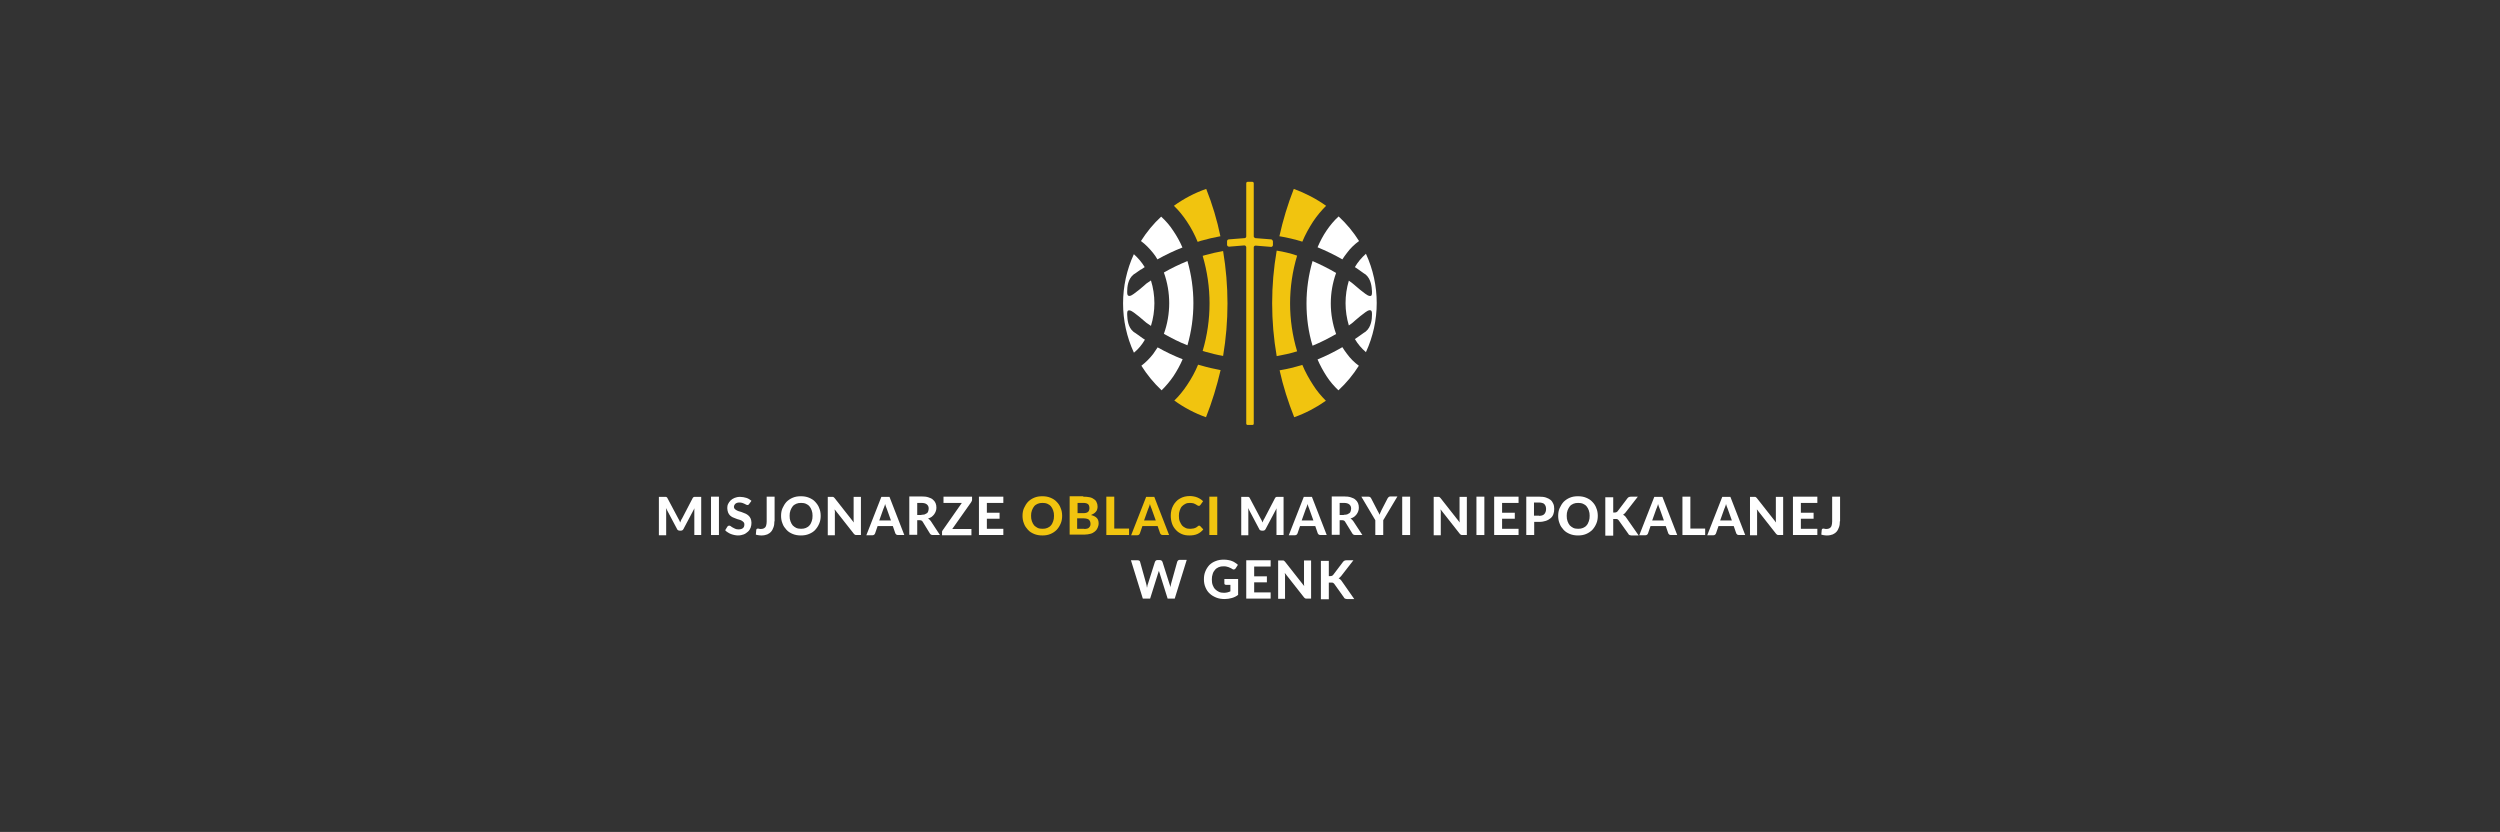 <?xml version="1.0" encoding="utf-8"?>
<!-- Generator: Adobe Illustrator 26.0.1, SVG Export Plug-In . SVG Version: 6.00 Build 0)  -->
<svg version="1.1" id="Warstwa_1" xmlns="http://www.w3.org/2000/svg" xmlns:xlink="http://www.w3.org/1999/xlink" x="0px" y="0px"
	 viewBox="0 0 1199 399" style="enable-background:new 0 0 1199 399;" xml:space="preserve">
<rect x="0" y="0" width="1199" height="399" fill="#333333" stroke="none"/>
<style type="text/css">
	.st0{fill:#F1C40F;}
	.st1{fill:#FFFFFF;}
	.st2{enable-background:new    ;}
</style>
<g id="domeny">
	<path class="st0" d="M585.4,177.5c-3.2-0.6-6.3-1.3-9.3-2.2l-1.5-0.4c-1.4,3.4-3.2,6.7-5.3,9.8c-1.8,2.7-3.8,5.2-6.1,7.4
		c4.7,3.4,9.8,6.1,15.2,8C581.3,192.8,583.6,185.2,585.4,177.5z"/>
	<path class="st0" d="M578.2,122.3l-1.4,0.4c4.4,14.9,4.4,30.7,0,45.6c0.4,0.1,0.9,0.3,1.3,0.4c2.8,0.8,5.6,1.5,8.5,2
		c2.8-16.6,2.8-33.6,0-50.3C583.9,120.9,581,121.5,578.2,122.3z"/>
	<path class="st1" d="M543.9,169.1c2.1-1.7,3.8-3.8,5.2-6.2c-0.7-0.4-1.3-0.8-1.9-1.3l0,0h-0.1l-0.2-0.2l-2.4-1.7l-0.3-0.2l-0.2-0.1
		l-0.4-0.3l0,0l0,0c-2.7-2.2-2.9-6-3-8.1c0-1.4-0.1-2.4,1.4-2.1s7.3,5.5,7.8,5.9c0.7,0.5,1.4,1,2.2,1.5c2.2-7.1,2.2-14.7,0-21.8
		c-0.8,0.5-1.5,1-2.2,1.5c-0.4,0.4-6.4,5.7-7.8,5.9s-1.4-0.8-1.4-2.1c0-2.1,0.3-5.9,3-8.1l0,0c0.1-0.1,0.3-0.2,0.4-0.3
		c0,0,0.1-0.1,0.2-0.1l0.3-0.2l2.4-1.7l0.2-0.1h0.1l0,0c0.6-0.4,1.2-0.8,1.8-1.2c-1.4-2.3-3.2-4.4-5.2-6.2c-6.9,15-6.9,32.2,0,47.2
		L543.9,169.1z"/>
	<path class="st1" d="M569.5,165.6c3.8-13.2,3.8-27.2,0-40.4c-3.9,1.6-7.7,3.4-11.3,5.5c3.4,9.5,3.4,19.9,0,29.4
		C561.9,162.2,565.6,164.1,569.5,165.6z"/>
	<path class="st0" d="M629.8,184.7c-2-3.1-3.8-6.3-5.2-9.7c-3.6,1.1-7.2,2-10.9,2.6c1.7,7.7,4.1,15.2,7,22.5
		c5.4-1.9,10.5-4.6,15.2-7.9C633.6,189.9,631.5,187.4,629.8,184.7z"/>
	<path class="st1" d="M562.8,180.4c1.7-2.6,3.2-5.3,4.4-8.1c-4.1-1.6-8.1-3.5-12-5.7c-0.7,1.1-1.4,2.1-2.1,3.1
		c-1.6,2.1-3.6,4.1-5.7,5.7c2.7,4.3,6,8.3,9.7,11.8C559.2,185.1,561.1,182.9,562.8,180.4z"/>
	<path class="st0" d="M612.3,120.2c-2.9,16.7-2.9,33.8,0,50.6c3.3-0.6,6.6-1.3,9.8-2.3c-4.5-15-4.5-30.9,0-45.9
		C618.9,121.5,615.6,120.7,612.3,120.2z"/>
	<path class="st0" d="M569.2,106.2c2.1,3.1,3.8,6.4,5.2,9.8l1.5-0.5c3.1-0.9,6.2-1.6,9.4-2.2c-1.6-7.8-3.9-15.4-6.8-22.7
		c-5.5,1.9-10.8,4.7-15.5,8.1C565.4,101,567.4,103.5,569.2,106.2z"/>
	<path class="st0" d="M613.6,113.3c3.7,0.6,7.4,1.5,11,2.6c1.4-3.4,3.2-6.6,5.2-9.7c1.8-2.7,3.9-5.2,6.2-7.5
		c-4.8-3.4-10-6.1-15.5-8.1C617.6,98,615.3,105.6,613.6,113.3z"/>
	<path class="st1" d="M547.2,115.6c2.2,1.6,4.1,3.6,5.8,5.7c0.8,1,1.5,2,2.1,3.1c3.9-2.2,7.9-4.1,12-5.7c-1.2-2.8-2.7-5.5-4.4-8
		c-1.6-2.5-3.6-4.8-5.8-6.8C553.2,107.3,550,111.2,547.2,115.6z"/>
	<path class="st1" d="M649.8,128.1c1.2,0.8,2.4,1.6,3.6,2.5l0.7,0.5l0.3,0.2c0.1,0,0.1,0.1,0.2,0.1c0.1,0.1,0.3,0.2,0.4,0.3l0,0
		c2.6,2.2,2.9,6,3,8.1c0,1.4,0.1,2.4-1.4,2.1s-7.3-5.5-7.8-5.9l-1.9-1.4c-2.1,7-2.1,14.5,0,21.5c0.7-0.5,1.3-0.9,1.9-1.4
		c0.4-0.4,6.4-5.7,7.8-5.9s1.4,0.8,1.4,2.1c0,2.1-0.3,5.9-3,8.1l0,0l0,0l-0.4,0.3l-0.2,0.1l-0.3,0.2l-0.7,0.5
		c-1.2,0.9-2.4,1.7-3.6,2.5c1.4,2.4,3.2,4.5,5.3,6.3c6.9-15,6.9-32.2,0-47.2C653,123.6,651.2,125.7,649.8,128.1z"/>
	<path class="st1" d="M643.8,124.4c0.7-1.1,1.4-2.1,2.2-3.1c1.6-2.2,3.6-4.1,5.8-5.7c-2.7-4.3-6-8.3-9.8-11.8
		c-2.2,2-4.1,4.3-5.8,6.8c-1.7,2.5-3.1,5.2-4.3,8C636,120.3,640,122.2,643.8,124.4z"/>
	<path class="st1" d="M626.6,145.5c0,6.9,0.9,13.7,2.9,20.3c3.9-1.6,7.6-3.5,11.3-5.6c-3.4-9.5-3.4-19.9,0-29.3
		c-3.6-2.1-7.4-4-11.3-5.7C627.6,131.8,626.6,138.6,626.6,145.5z"/>
	<path class="st1" d="M651.7,175.4c-2.2-1.6-4.1-3.5-5.7-5.7c-0.8-1-1.5-2.1-2.2-3.2c-3.8,2.2-7.8,4.2-11.9,5.9
		c1.2,2.8,2.7,5.5,4.3,8c1.6,2.5,3.6,4.8,5.7,6.8C645.7,183.7,649,179.7,651.7,175.4z"/>
	<path class="st0" d="M609.6,114.8l-7.6-0.6c-0.3-0.1-0.6-0.4-0.7-0.7l0,0c0-0.1,0-0.1,0-0.2V87.9c0-0.4-0.3-0.7-0.7-0.7h-2.2
		c-0.4,0-0.7,0.3-0.7,0.7v25.5l0,0c0,0.4-0.3,0.7-0.7,0.8l-7.6,0.6c-0.5,0-0.9,0.4-0.9,0.9v1.8c0.1,0.5,0.5,0.8,1,0.8l7.3-0.6
		c0.5,0,0.8,0.4,0.9,0.8v84.7c0,0.3,0.3,0.6,0.6,0.6l0,0h2.4c0.3,0,0.6-0.2,0.6-0.6c0,0,0,0,0,0v-84.6c0,0,0-0.1,0-0.1
		c0.1-0.4,0.4-0.7,0.9-0.7l7.3,0.6c0.5,0.1,0.9-0.3,1-0.8v-1.8C610.4,115.2,610,114.8,609.6,114.8z"/>
	<g class="st2">
		<path class="st1" d="M336.3,238.2v18.4H333v-11.3c0-0.2,0-0.5,0-0.8c0-0.3,0-0.5,0.1-0.8l-5.3,10c-0.3,0.6-0.7,0.8-1.3,0.8h-0.5
			c-0.3,0-0.6-0.1-0.8-0.2c-0.2-0.1-0.4-0.3-0.5-0.6l-5.3-10c0,0.3,0,0.6,0.1,0.9c0,0.3,0,0.5,0,0.8v11.3H316v-18.4h2.9
			c0.2,0,0.3,0,0.4,0c0.1,0,0.2,0,0.3,0.1c0.1,0,0.2,0.1,0.3,0.2c0.1,0.1,0.2,0.2,0.2,0.3l5.2,9.8c0.2,0.3,0.3,0.6,0.5,0.9
			c0.1,0.3,0.3,0.6,0.4,1c0.1-0.3,0.3-0.7,0.4-1c0.1-0.3,0.3-0.6,0.5-0.9l5.1-9.8c0.1-0.1,0.2-0.3,0.2-0.3c0.1-0.1,0.2-0.1,0.3-0.2
			c0.1,0,0.2-0.1,0.3-0.1c0.1,0,0.3,0,0.4,0H336.3z"/>
		<path class="st1" d="M344.8,256.6h-3.8v-18.4h3.8V256.6z"/>
		<path class="st1" d="M359.3,241.7c-0.1,0.2-0.2,0.3-0.4,0.4c-0.1,0.1-0.3,0.1-0.5,0.1c-0.2,0-0.4-0.1-0.6-0.2
			c-0.2-0.1-0.5-0.3-0.8-0.4s-0.6-0.3-1-0.4c-0.4-0.1-0.8-0.2-1.3-0.2c-0.9,0-1.5,0.2-2,0.6c-0.4,0.4-0.7,0.9-0.7,1.5
			c0,0.4,0.1,0.7,0.4,1s0.6,0.5,1,0.7c0.4,0.2,0.8,0.4,1.3,0.5s1,0.3,1.5,0.5c0.5,0.2,1,0.4,1.5,0.6c0.5,0.2,0.9,0.6,1.3,0.9
			s0.7,0.8,1,1.4c0.2,0.5,0.4,1.2,0.4,2c0,0.8-0.1,1.6-0.4,2.4c-0.3,0.7-0.7,1.4-1.3,1.9c-0.6,0.5-1.2,1-2,1.3s-1.7,0.5-2.8,0.5
			c-0.6,0-1.2-0.1-1.7-0.2c-0.6-0.1-1.1-0.3-1.7-0.5s-1-0.5-1.5-0.8c-0.5-0.3-0.9-0.6-1.2-1l1.1-1.8c0.1-0.1,0.2-0.2,0.4-0.3
			s0.3-0.1,0.5-0.1c0.2,0,0.5,0.1,0.7,0.3c0.3,0.2,0.5,0.4,0.9,0.6c0.3,0.2,0.7,0.4,1.2,0.6c0.4,0.2,1,0.3,1.6,0.3
			c0.9,0,1.6-0.2,2.1-0.6c0.5-0.4,0.7-1,0.7-1.8c0-0.5-0.1-0.8-0.4-1.1s-0.6-0.5-0.9-0.7c-0.4-0.2-0.8-0.4-1.3-0.5
			c-0.5-0.1-1-0.3-1.5-0.5c-0.5-0.2-1-0.4-1.5-0.6s-0.9-0.6-1.3-0.9c-0.4-0.4-0.7-0.9-0.9-1.4c-0.2-0.6-0.4-1.3-0.4-2.1
			c0-0.7,0.1-1.4,0.4-2c0.3-0.6,0.7-1.2,1.2-1.7c0.5-0.5,1.2-0.9,1.9-1.2s1.6-0.5,2.6-0.5c1.1,0,2.1,0.2,3.1,0.5
			c0.9,0.3,1.7,0.8,2.4,1.4L359.3,241.7z"/>
		<path class="st1" d="M371.4,250c0,1-0.1,2-0.4,2.8c-0.3,0.8-0.6,1.5-1.1,2.1c-0.5,0.6-1.2,1.1-1.9,1.4c-0.8,0.3-1.7,0.5-2.7,0.5
			c-0.5,0-0.9,0-1.4-0.1c-0.5-0.1-0.9-0.1-1.4-0.3c0-0.4,0.1-0.7,0.1-1.1c0-0.4,0.1-0.7,0.1-1.1c0-0.2,0.1-0.4,0.2-0.5
			c0.1-0.1,0.3-0.2,0.6-0.2c0.1,0,0.3,0,0.6,0.1s0.5,0.1,0.8,0.1c0.5,0,0.9-0.1,1.2-0.2c0.3-0.1,0.6-0.3,0.9-0.6s0.4-0.7,0.5-1.1
			s0.2-1,0.2-1.7v-11.9h3.8V250z"/>
		<path class="st1" d="M393.6,247.4c0,1.3-0.2,2.6-0.7,3.7c-0.5,1.2-1.1,2.1-1.9,3s-1.8,1.5-3,2s-2.4,0.7-3.9,0.7
			c-1.4,0-2.7-0.2-3.9-0.7s-2.2-1.1-3-2s-1.5-1.8-1.9-3c-0.5-1.2-0.7-2.4-0.7-3.7s0.2-2.6,0.7-3.7c0.5-1.1,1.1-2.1,1.9-3
			c0.8-0.8,1.8-1.5,3-2s2.4-0.7,3.9-0.7c1.4,0,2.7,0.2,3.9,0.7s2.2,1.1,3,2s1.5,1.8,1.9,3C393.4,244.8,393.6,246.1,393.6,247.4z
			 M389.7,247.4c0-1-0.1-1.8-0.4-2.6c-0.3-0.8-0.6-1.4-1.1-2s-1.1-0.9-1.7-1.2c-0.7-0.3-1.5-0.4-2.3-0.4c-0.9,0-1.6,0.1-2.3,0.4
			c-0.7,0.3-1.3,0.7-1.7,1.2s-0.8,1.2-1.1,2s-0.4,1.6-0.4,2.6c0,1,0.1,1.8,0.4,2.6s0.6,1.4,1.1,2c0.5,0.5,1.1,0.9,1.7,1.2
			c0.7,0.3,1.5,0.4,2.3,0.4c0.9,0,1.6-0.1,2.3-0.4c0.7-0.3,1.3-0.7,1.7-1.2c0.5-0.5,0.8-1.2,1.1-2
			C389.6,249.2,389.7,248.4,389.7,247.4z"/>
		<path class="st1" d="M412.9,238.2v18.4h-2c-0.3,0-0.5,0-0.8-0.1c-0.2-0.1-0.4-0.3-0.6-0.5l-9.2-11.7c0,0.3,0,0.6,0.1,0.9
			s0,0.6,0,0.8v10.7h-3.4v-18.4h2c0.2,0,0.3,0,0.4,0s0.2,0,0.3,0.1c0.1,0,0.2,0.1,0.3,0.2s0.2,0.2,0.3,0.3l9.2,11.7
			c0-0.3-0.1-0.6-0.1-0.9c0-0.3,0-0.6,0-0.9v-10.5H412.9z"/>
		<path class="st1" d="M433.7,256.6h-3c-0.3,0-0.6-0.1-0.8-0.2c-0.2-0.2-0.4-0.4-0.5-0.6l-1.2-3.5h-7.3l-1.2,3.5
			c-0.1,0.2-0.2,0.4-0.4,0.6c-0.2,0.2-0.5,0.3-0.8,0.3h-3l7.2-18.4h3.9L433.7,256.6z M427.3,249.6l-2-5.6c-0.1-0.3-0.2-0.6-0.4-1
			c-0.1-0.4-0.3-0.8-0.4-1.3c-0.1,0.5-0.2,0.9-0.4,1.3c-0.1,0.4-0.3,0.8-0.4,1l-2,5.6H427.3z"/>
		<path class="st1" d="M450.8,256.6h-3.4c-0.6,0-1.1-0.2-1.4-0.7l-3.5-5.7c-0.1-0.2-0.3-0.4-0.5-0.5s-0.4-0.2-0.8-0.2h-1.3v7h-3.8
			v-18.4h5.8c1.3,0,2.4,0.1,3.3,0.4c0.9,0.3,1.7,0.6,2.2,1.1c0.6,0.5,1,1,1.3,1.7s0.4,1.4,0.4,2.2c0,0.6-0.1,1.2-0.3,1.7
			c-0.2,0.5-0.4,1-0.8,1.5c-0.3,0.4-0.7,0.8-1.2,1.2c-0.5,0.3-1,0.6-1.7,0.8c0.2,0.1,0.5,0.3,0.7,0.5s0.4,0.4,0.6,0.7L450.8,256.6z
			 M441.9,246.9c0.6,0,1.2-0.1,1.6-0.2c0.4-0.2,0.8-0.4,1.1-0.6s0.5-0.6,0.6-1c0.1-0.4,0.2-0.8,0.2-1.2c0-0.9-0.3-1.5-0.9-2
			c-0.6-0.5-1.5-0.7-2.6-0.7h-2v5.8H441.9z"/>
		<path class="st1" d="M466.2,239.6c0,0.2,0,0.4-0.1,0.6s-0.2,0.4-0.3,0.6l-9.1,12.9h9.2v3h-14.1v-1.5c0-0.2,0-0.4,0.1-0.5
			s0.1-0.3,0.3-0.5l9.1-13h-8.8v-3h13.7V239.6z"/>
		<path class="st1" d="M473.3,241.2v4.7h6.1v2.9h-6.1v4.8h7.9v3h-11.7v-18.4h11.7v3H473.3z"/>
		<path class="st0" d="M509.4,247.4c0,1.3-0.2,2.6-0.7,3.7c-0.5,1.2-1.1,2.1-1.9,3c-0.8,0.8-1.8,1.5-3,2c-1.2,0.5-2.4,0.7-3.9,0.7
			c-1.4,0-2.7-0.2-3.9-0.7c-1.2-0.5-2.2-1.1-3-2s-1.5-1.8-1.9-3c-0.5-1.2-0.7-2.4-0.7-3.7s0.2-2.6,0.7-3.7c0.5-1.1,1.1-2.1,1.9-3
			c0.8-0.8,1.8-1.5,3-2c1.2-0.5,2.4-0.7,3.9-0.7c1.4,0,2.7,0.2,3.9,0.7c1.2,0.5,2.2,1.1,3,2c0.8,0.8,1.5,1.8,1.9,3
			C509.2,244.8,509.4,246.1,509.4,247.4z M505.5,247.4c0-1-0.1-1.8-0.4-2.6s-0.6-1.4-1.1-2s-1.1-0.9-1.7-1.2
			c-0.7-0.3-1.5-0.4-2.3-0.4c-0.9,0-1.6,0.1-2.3,0.4c-0.7,0.3-1.3,0.7-1.7,1.2s-0.8,1.2-1.1,2s-0.4,1.6-0.4,2.6c0,1,0.1,1.8,0.4,2.6
			s0.6,1.4,1.1,2c0.5,0.5,1.1,0.9,1.7,1.2s1.5,0.4,2.3,0.4c0.9,0,1.6-0.1,2.3-0.4s1.3-0.7,1.7-1.2c0.5-0.5,0.8-1.2,1.1-2
			S505.5,248.4,505.5,247.4z"/>
		<path class="st0" d="M519.5,238.2c1.2,0,2.3,0.1,3.2,0.3c0.9,0.2,1.6,0.6,2.1,1c0.6,0.4,1,0.9,1.2,1.6c0.3,0.6,0.4,1.3,0.4,2
			c0,0.4-0.1,0.8-0.2,1.2c-0.1,0.4-0.3,0.8-0.6,1.1c-0.3,0.3-0.6,0.7-1,0.9s-0.9,0.5-1.4,0.7c1.3,0.3,2.2,0.8,2.8,1.4
			s0.9,1.5,0.9,2.6c0,0.8-0.2,1.5-0.5,2.2c-0.3,0.7-0.7,1.2-1.3,1.7s-1.3,0.9-2.1,1.1s-1.8,0.4-2.9,0.4h-7.1v-18.4H519.5z
			 M516.8,241.1v5h2.5c0.5,0,1,0,1.4-0.1s0.8-0.2,1-0.4c0.3-0.2,0.5-0.5,0.6-0.8c0.1-0.3,0.2-0.7,0.2-1.1c0-0.5-0.1-0.8-0.2-1.2
			c-0.1-0.3-0.3-0.6-0.6-0.8c-0.3-0.2-0.6-0.3-1-0.4c-0.4-0.1-0.9-0.1-1.4-0.1H516.8z M520,253.7c0.6,0,1.1-0.1,1.5-0.2
			s0.7-0.3,0.9-0.6c0.2-0.2,0.4-0.5,0.5-0.8c0.1-0.3,0.1-0.6,0.1-1c0-0.4-0.1-0.7-0.2-1c-0.1-0.3-0.3-0.5-0.5-0.8
			c-0.2-0.2-0.6-0.4-1-0.5s-0.9-0.2-1.5-0.2h-3.2v5H520z"/>
		<path class="st0" d="M541.5,253.5v3.1h-10.9v-18.4h3.8v15.3H541.5z"/>
		<path class="st0" d="M560.7,256.6h-3c-0.3,0-0.6-0.1-0.8-0.2c-0.2-0.2-0.4-0.4-0.5-0.6l-1.2-3.5h-7.3l-1.2,3.5
			c-0.1,0.2-0.2,0.4-0.4,0.6c-0.2,0.2-0.5,0.3-0.8,0.3h-3l7.2-18.4h3.9L560.7,256.6z M554.3,249.6l-2-5.6c-0.1-0.3-0.2-0.6-0.4-1
			c-0.1-0.4-0.3-0.8-0.4-1.3c-0.1,0.5-0.2,0.9-0.4,1.3c-0.1,0.4-0.3,0.8-0.4,1l-2,5.6H554.3z"/>
		<path class="st0" d="M575.1,252.1c0.2,0,0.4,0.1,0.5,0.2l1.5,1.6c-0.7,0.9-1.7,1.7-2.8,2.2s-2.4,0.7-3.9,0.7
			c-1.4,0-2.6-0.2-3.7-0.7c-1.1-0.5-2-1.1-2.8-2s-1.4-1.8-1.8-3c-0.4-1.2-0.6-2.4-0.6-3.8c0-0.9,0.1-1.8,0.3-2.6
			c0.2-0.8,0.5-1.6,0.9-2.3c0.4-0.7,0.8-1.3,1.4-1.9c0.5-0.6,1.1-1,1.8-1.4s1.4-0.7,2.2-0.9c0.8-0.2,1.7-0.3,2.6-0.3
			c0.7,0,1.3,0.1,1.9,0.2c0.6,0.1,1.2,0.3,1.7,0.5c0.5,0.2,1,0.5,1.5,0.8s0.8,0.6,1.2,1l-1.3,1.8c-0.1,0.1-0.2,0.2-0.3,0.3
			c-0.1,0.1-0.3,0.1-0.5,0.1s-0.4-0.1-0.6-0.2c-0.2-0.1-0.5-0.3-0.8-0.5c-0.3-0.2-0.7-0.3-1.1-0.5c-0.5-0.1-1-0.2-1.7-0.2
			c-0.8,0-1.5,0.1-2.1,0.4s-1.2,0.7-1.7,1.2s-0.8,1.2-1.1,2s-0.4,1.6-0.4,2.6c0,1,0.1,1.9,0.4,2.6c0.3,0.8,0.7,1.4,1.1,2
			c0.5,0.5,1,0.9,1.7,1.2c0.6,0.3,1.3,0.4,2.1,0.4c0.4,0,0.8,0,1.2-0.1c0.4,0,0.7-0.1,1-0.2c0.3-0.1,0.6-0.2,0.9-0.4
			c0.3-0.2,0.5-0.4,0.8-0.6c0.1-0.1,0.2-0.1,0.3-0.2C574.9,252.1,575,252.1,575.1,252.1z"/>
		<path class="st0" d="M583.9,256.6H580v-18.4h3.8V256.6z"/>
		<path class="st1" d="M615.6,238.2v18.4h-3.4v-11.3c0-0.2,0-0.5,0-0.8c0-0.3,0-0.5,0.1-0.8l-5.3,10c-0.3,0.6-0.7,0.8-1.3,0.8h-0.5
			c-0.3,0-0.6-0.1-0.8-0.2c-0.2-0.1-0.4-0.3-0.5-0.6l-5.3-10c0,0.3,0,0.6,0.1,0.9c0,0.3,0,0.5,0,0.8v11.3h-3.4v-18.4h2.9
			c0.2,0,0.3,0,0.4,0c0.1,0,0.2,0,0.3,0.1c0.1,0,0.2,0.1,0.3,0.2c0.1,0.1,0.2,0.2,0.2,0.3l5.2,9.8c0.2,0.3,0.3,0.6,0.5,0.9
			c0.1,0.3,0.3,0.6,0.4,1c0.1-0.3,0.3-0.7,0.4-1c0.1-0.3,0.3-0.6,0.5-0.9l5.1-9.8c0.1-0.1,0.2-0.3,0.2-0.3c0.1-0.1,0.2-0.1,0.3-0.2
			c0.1,0,0.2-0.1,0.3-0.1c0.1,0,0.3,0,0.4,0H615.6z"/>
		<path class="st1" d="M636.3,256.6h-3c-0.3,0-0.6-0.1-0.8-0.2c-0.2-0.2-0.4-0.4-0.5-0.6l-1.2-3.5h-7.3l-1.2,3.5
			c-0.1,0.2-0.2,0.4-0.4,0.6c-0.2,0.2-0.5,0.3-0.8,0.3h-3l7.2-18.4h3.9L636.3,256.6z M629.9,249.6l-2-5.6c-0.1-0.3-0.2-0.6-0.4-1
			c-0.1-0.4-0.3-0.8-0.4-1.3c-0.1,0.5-0.2,0.9-0.4,1.3c-0.1,0.4-0.3,0.8-0.4,1l-2,5.6H629.9z"/>
		<path class="st1" d="M653.4,256.6H650c-0.6,0-1.1-0.2-1.4-0.7l-3.5-5.7c-0.1-0.2-0.3-0.4-0.5-0.5s-0.4-0.2-0.8-0.2h-1.3v7h-3.8
			v-18.4h5.8c1.3,0,2.4,0.1,3.3,0.4c0.9,0.3,1.7,0.6,2.2,1.1c0.6,0.5,1,1,1.3,1.7c0.3,0.7,0.4,1.4,0.4,2.2c0,0.6-0.1,1.2-0.3,1.7
			c-0.2,0.5-0.4,1-0.8,1.5c-0.3,0.4-0.7,0.8-1.2,1.2c-0.5,0.3-1,0.6-1.7,0.8c0.2,0.1,0.5,0.3,0.7,0.5c0.2,0.2,0.4,0.4,0.6,0.7
			L653.4,256.6z M644.5,246.9c0.6,0,1.2-0.1,1.6-0.2c0.4-0.2,0.8-0.4,1.1-0.6s0.5-0.6,0.6-1s0.2-0.8,0.2-1.2c0-0.9-0.3-1.5-0.9-2
			c-0.6-0.5-1.5-0.7-2.6-0.7h-2v5.8H644.5z"/>
		<path class="st1" d="M663.4,249.5v7.1h-3.8v-7.1l-6.7-11.3h3.4c0.3,0,0.6,0.1,0.8,0.2c0.2,0.2,0.4,0.4,0.5,0.6l3,5.8
			c0.2,0.4,0.4,0.8,0.6,1.1s0.3,0.7,0.4,1c0.1-0.3,0.3-0.7,0.4-1c0.2-0.3,0.3-0.7,0.5-1.1l3-5.8c0.1-0.2,0.3-0.4,0.5-0.6
			s0.5-0.3,0.8-0.3h3.4L663.4,249.5z"/>
		<path class="st1" d="M676.3,256.6h-3.8v-18.4h3.8V256.6z"/>
		<path class="st1" d="M703.5,238.2v18.4h-2c-0.3,0-0.5,0-0.8-0.1c-0.2-0.1-0.4-0.3-0.6-0.5l-9.2-11.7c0,0.3,0,0.6,0.1,0.9
			s0,0.6,0,0.8v10.7h-3.4v-18.4h2c0.2,0,0.3,0,0.4,0s0.2,0,0.3,0.1c0.1,0,0.2,0.1,0.3,0.2c0.1,0.1,0.2,0.2,0.3,0.3l9.2,11.7
			c0-0.3-0.1-0.6-0.1-0.9c0-0.3,0-0.6,0-0.9v-10.5H703.5z"/>
		<path class="st1" d="M711.9,256.6h-3.8v-18.4h3.8V256.6z"/>
		<path class="st1" d="M720.4,241.2v4.7h6.1v2.9h-6.1v4.8h7.9v3h-11.7v-18.4h11.7v3H720.4z"/>
		<path class="st1" d="M738.1,238.2c1.3,0,2.4,0.1,3.3,0.4s1.7,0.7,2.3,1.2c0.6,0.5,1,1.2,1.3,1.9c0.3,0.7,0.4,1.5,0.4,2.4
			c0,0.9-0.1,1.7-0.4,2.5c-0.3,0.8-0.7,1.4-1.3,1.9s-1.4,1-2.3,1.3c-0.9,0.3-2,0.5-3.2,0.5h-2.4v6.3h-3.8v-18.4H738.1z M738.1,247.4
			c1.2,0,2.1-0.3,2.6-0.9s0.8-1.4,0.8-2.4c0-0.5-0.1-0.9-0.2-1.3s-0.4-0.7-0.6-1c-0.3-0.3-0.6-0.5-1.1-0.6c-0.4-0.1-0.9-0.2-1.5-0.2
			h-2.4v6.3H738.1z"/>
		<path class="st1" d="M766.3,247.4c0,1.3-0.2,2.6-0.7,3.7c-0.5,1.2-1.1,2.1-1.9,3c-0.8,0.8-1.8,1.5-3,2c-1.2,0.5-2.4,0.7-3.9,0.7
			c-1.4,0-2.7-0.2-3.9-0.7c-1.2-0.5-2.2-1.1-3-2s-1.5-1.8-1.9-3c-0.5-1.2-0.7-2.4-0.7-3.7s0.2-2.6,0.7-3.7c0.5-1.1,1.1-2.1,1.9-3
			c0.8-0.8,1.8-1.5,3-2c1.2-0.5,2.4-0.7,3.9-0.7c1.4,0,2.7,0.2,3.9,0.7c1.2,0.5,2.2,1.1,3,2c0.8,0.8,1.5,1.8,1.9,3
			C766.1,244.8,766.3,246.1,766.3,247.4z M762.4,247.4c0-1-0.1-1.8-0.4-2.6s-0.6-1.4-1.1-2s-1.1-0.9-1.7-1.2
			c-0.7-0.3-1.5-0.4-2.3-0.4c-0.9,0-1.6,0.1-2.3,0.4c-0.7,0.3-1.3,0.7-1.7,1.2s-0.8,1.2-1.1,2s-0.4,1.6-0.4,2.6c0,1,0.1,1.8,0.4,2.6
			s0.6,1.4,1.1,2c0.5,0.5,1.1,0.9,1.7,1.2s1.5,0.4,2.3,0.4c0.9,0,1.6-0.1,2.3-0.4s1.3-0.7,1.7-1.2c0.5-0.5,0.8-1.2,1.1-2
			S762.4,248.4,762.4,247.4z"/>
		<path class="st1" d="M773.7,245.8h0.7c0.6,0,1.1-0.2,1.4-0.6l4.7-6.2c0.2-0.3,0.5-0.5,0.7-0.6c0.3-0.1,0.6-0.2,1-0.2h3.3l-5.9,7.6
			c-0.4,0.5-0.8,0.8-1.2,1.1c0.3,0.1,0.6,0.3,0.8,0.5s0.5,0.4,0.7,0.8l6,8.6h-3.4c-0.2,0-0.4,0-0.6-0.1c-0.2,0-0.3-0.1-0.4-0.1
			c-0.1-0.1-0.2-0.1-0.3-0.2c-0.1-0.1-0.2-0.2-0.2-0.3l-4.7-6.6c-0.2-0.2-0.4-0.4-0.6-0.5c-0.2-0.1-0.5-0.1-0.9-0.1h-1.1v8h-3.8
			v-18.4h3.8V245.8z"/>
		<path class="st1" d="M804.4,256.6h-3c-0.3,0-0.6-0.1-0.8-0.2c-0.2-0.2-0.4-0.4-0.5-0.6l-1.2-3.5h-7.3l-1.2,3.5
			c-0.1,0.2-0.2,0.4-0.4,0.6c-0.2,0.2-0.5,0.3-0.8,0.3h-3l7.2-18.4h3.9L804.4,256.6z M798,249.6l-2-5.6c-0.1-0.3-0.2-0.6-0.4-1
			c-0.1-0.4-0.3-0.8-0.4-1.3c-0.1,0.5-0.2,0.9-0.4,1.3c-0.1,0.4-0.3,0.8-0.4,1l-2,5.6H798z"/>
		<path class="st1" d="M817.8,253.5v3.1h-10.9v-18.4h3.8v15.3H817.8z"/>
		<path class="st1" d="M837,256.6h-3c-0.3,0-0.6-0.1-0.8-0.2c-0.2-0.2-0.4-0.4-0.5-0.6l-1.2-3.5h-7.3l-1.2,3.5
			c-0.1,0.2-0.2,0.4-0.4,0.6c-0.2,0.2-0.5,0.3-0.8,0.3h-3l7.2-18.4h3.9L837,256.6z M830.6,249.6l-2-5.6c-0.1-0.3-0.2-0.6-0.4-1
			c-0.1-0.4-0.3-0.8-0.4-1.3c-0.1,0.5-0.2,0.9-0.4,1.3c-0.1,0.4-0.3,0.8-0.4,1l-2,5.6H830.6z"/>
		<path class="st1" d="M855.2,238.2v18.4h-2c-0.3,0-0.5,0-0.8-0.1c-0.2-0.1-0.4-0.3-0.6-0.5l-9.2-11.7c0,0.3,0,0.6,0.1,0.9
			s0,0.6,0,0.8v10.7h-3.4v-18.4h2c0.2,0,0.3,0,0.4,0s0.2,0,0.3,0.1c0.1,0,0.2,0.1,0.3,0.2c0.1,0.1,0.2,0.2,0.3,0.3l9.2,11.7
			c0-0.3-0.1-0.6-0.1-0.9c0-0.3,0-0.6,0-0.9v-10.5H855.2z"/>
		<path class="st1" d="M863.7,241.2v4.7h6.1v2.9h-6.1v4.8h7.9v3h-11.7v-18.4h11.7v3H863.7z"/>
		<path class="st1" d="M882.4,250c0,1-0.1,2-0.4,2.8c-0.3,0.8-0.6,1.5-1.1,2.1c-0.5,0.6-1.2,1.1-1.9,1.4c-0.8,0.3-1.7,0.5-2.7,0.5
			c-0.5,0-0.9,0-1.4-0.1c-0.5-0.1-0.9-0.1-1.4-0.3c0-0.4,0.1-0.7,0.1-1.1c0-0.4,0.1-0.7,0.1-1.1c0-0.2,0.1-0.4,0.2-0.5
			c0.1-0.1,0.3-0.2,0.6-0.2c0.1,0,0.3,0,0.6,0.1s0.5,0.1,0.8,0.1c0.5,0,0.9-0.1,1.2-0.2c0.3-0.1,0.6-0.3,0.9-0.6s0.4-0.7,0.5-1.1
			s0.2-1,0.2-1.7v-11.9h3.8V250z"/>
		<path class="st1" d="M569.1,268.7l-5.7,18.4h-3.4l-3.8-12.1c-0.1-0.2-0.1-0.4-0.2-0.6c-0.1-0.2-0.1-0.4-0.2-0.6
			c-0.1,0.2-0.1,0.4-0.2,0.6c-0.1,0.2-0.1,0.4-0.2,0.6l-3.8,12.1h-3.5l-5.7-18.4h3.2c0.3,0,0.6,0.1,0.8,0.2s0.4,0.4,0.4,0.6
			l2.9,10.4c0.1,0.3,0.1,0.6,0.2,0.9c0.1,0.3,0.1,0.7,0.2,1.1c0.1-0.4,0.2-0.7,0.2-1.1c0.1-0.3,0.2-0.6,0.3-0.9l3.3-10.4
			c0.1-0.2,0.2-0.4,0.4-0.6c0.2-0.2,0.5-0.3,0.8-0.3h1.1c0.3,0,0.6,0.1,0.8,0.2c0.2,0.2,0.4,0.4,0.5,0.6l3.3,10.4
			c0.1,0.3,0.2,0.6,0.3,0.9c0.1,0.3,0.2,0.7,0.2,1c0.1-0.4,0.1-0.7,0.2-1c0.1-0.3,0.1-0.6,0.2-0.9l2.9-10.4c0.1-0.2,0.2-0.4,0.4-0.6
			c0.2-0.2,0.5-0.3,0.8-0.3H569.1z"/>
		<path class="st1" d="M587.5,277.7h6.3v7.6c-0.9,0.7-1.9,1.2-3,1.5c-1.1,0.3-2.2,0.5-3.4,0.5c-1.5,0-2.9-0.2-4.1-0.7
			c-1.2-0.5-2.3-1.1-3.2-2c-0.9-0.8-1.5-1.8-2-3c-0.5-1.2-0.7-2.4-0.7-3.8c0-1.4,0.2-2.6,0.7-3.8c0.5-1.2,1.1-2.1,1.9-3
			c0.8-0.8,1.9-1.5,3-1.9c1.2-0.5,2.5-0.7,4-0.7c0.8,0,1.5,0.1,2.1,0.2c0.7,0.1,1.3,0.3,1.8,0.5c0.6,0.2,1.1,0.5,1.5,0.8
			c0.5,0.3,0.9,0.6,1.3,1l-1.1,1.7c-0.2,0.3-0.4,0.4-0.7,0.5c-0.3,0.1-0.6,0-0.9-0.2c-0.3-0.2-0.6-0.4-0.9-0.5s-0.6-0.3-0.9-0.4
			c-0.3-0.1-0.7-0.2-1.1-0.3s-0.8-0.1-1.3-0.1c-0.9,0-1.6,0.1-2.3,0.4c-0.7,0.3-1.3,0.7-1.8,1.3s-0.9,1.2-1.1,2
			c-0.3,0.8-0.4,1.6-0.4,2.6c0,1,0.1,1.9,0.4,2.7c0.3,0.8,0.7,1.5,1.2,2c0.5,0.5,1.2,1,1.9,1.3c0.7,0.3,1.5,0.4,2.4,0.4
			c0.6,0,1.2-0.1,1.6-0.2c0.5-0.1,0.9-0.3,1.4-0.5v-3.1h-2.1c-0.2,0-0.4-0.1-0.6-0.2c-0.1-0.1-0.2-0.3-0.2-0.5V277.7z"/>
		<path class="st1" d="M601.5,271.7v4.7h6.1v2.9h-6.1v4.8h7.9v3h-11.7v-18.4h11.7v3H601.5z"/>
		<path class="st1" d="M628.8,268.7v18.4h-2c-0.3,0-0.5,0-0.8-0.1c-0.2-0.1-0.4-0.3-0.6-0.5l-9.2-11.7c0,0.3,0,0.6,0.1,0.9
			s0,0.6,0,0.8v10.7H613v-18.4h2c0.2,0,0.3,0,0.4,0s0.2,0,0.3,0.1c0.1,0,0.2,0.1,0.3,0.2s0.2,0.2,0.3,0.3l9.2,11.7
			c0-0.3-0.1-0.6-0.1-0.9c0-0.3,0-0.6,0-0.9v-10.5H628.8z"/>
		<path class="st1" d="M637.2,276.3h0.8c0.6,0,1.1-0.2,1.4-0.6l4.7-6.2c0.2-0.3,0.5-0.5,0.7-0.6s0.6-0.2,1-0.2h3.3l-5.9,7.6
			c-0.4,0.5-0.8,0.8-1.2,1.1c0.3,0.1,0.6,0.3,0.8,0.5c0.2,0.2,0.5,0.4,0.7,0.8l6,8.6h-3.4c-0.2,0-0.4,0-0.6-0.1
			c-0.2,0-0.3-0.1-0.4-0.1c-0.1-0.1-0.2-0.1-0.3-0.2s-0.2-0.2-0.2-0.3l-4.7-6.6c-0.2-0.2-0.4-0.4-0.6-0.5c-0.2-0.1-0.5-0.1-0.9-0.1
			h-1.1v8h-3.8v-18.4h3.8V276.3z"/>
	</g>
</g>
</svg>
